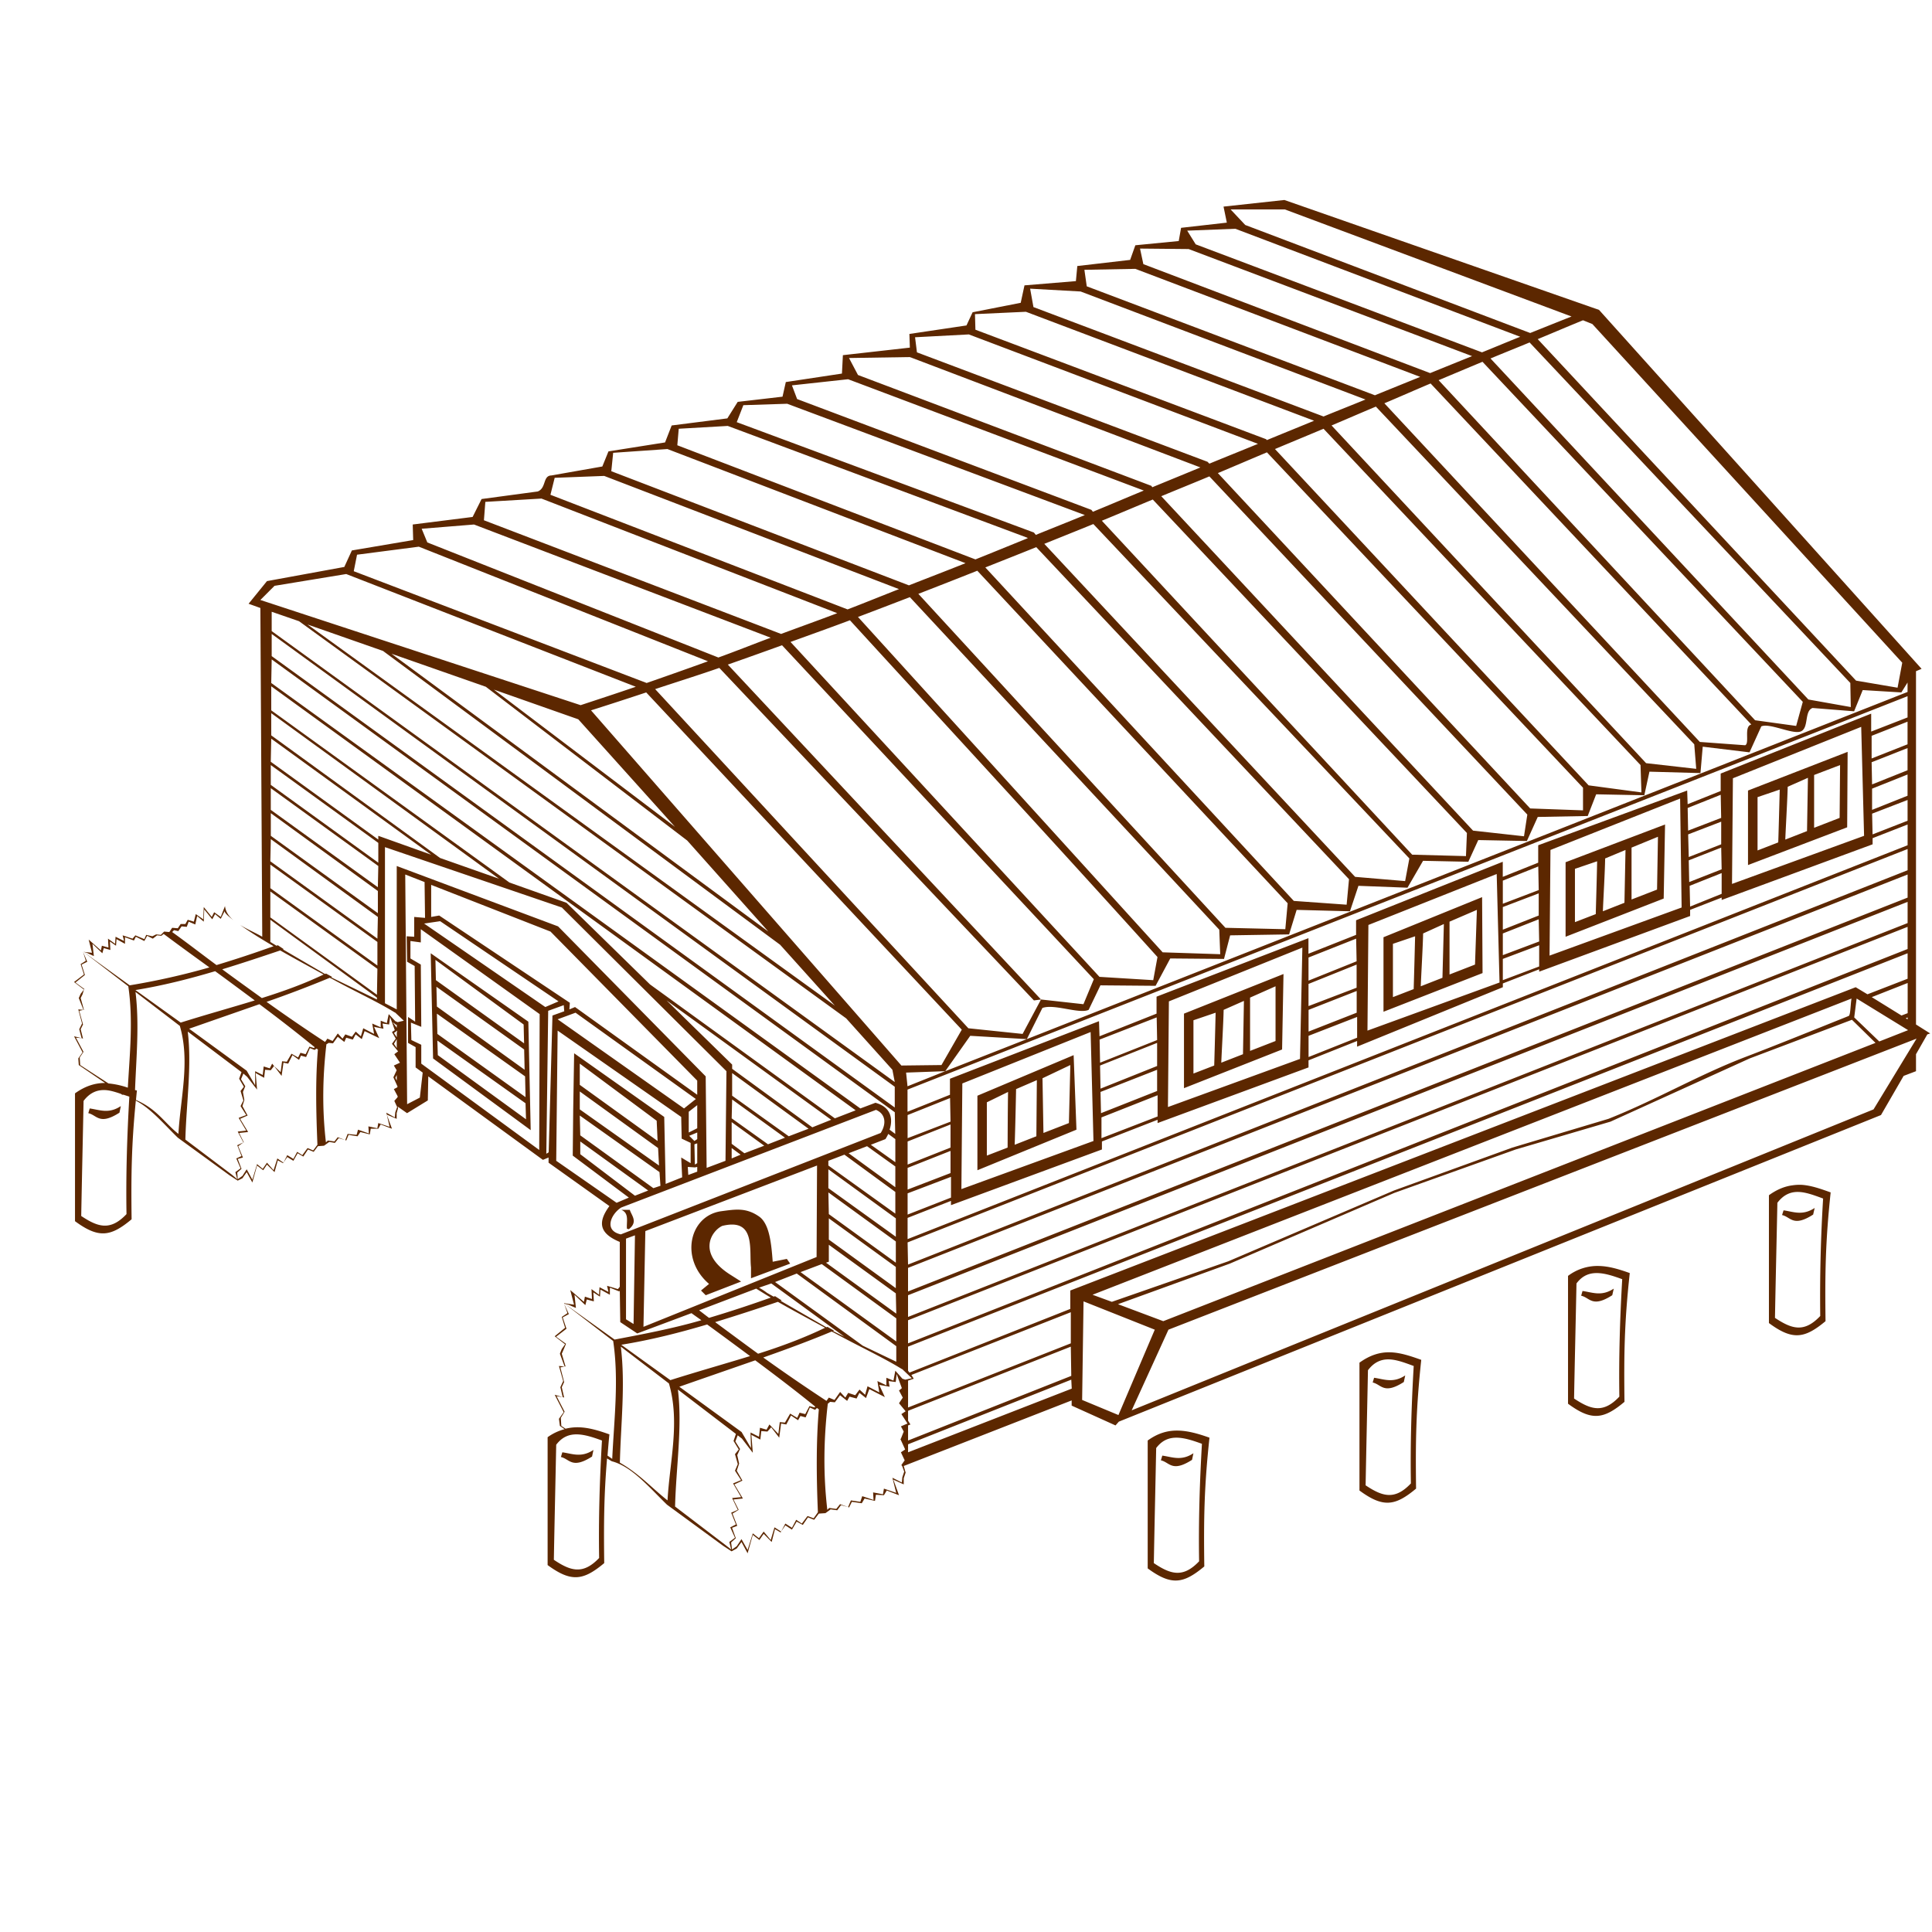 <svg xmlns="http://www.w3.org/2000/svg" viewBox="0 0 128 128" version="1.0"><path d="M85.094 13.25l-4.032.438.219 1.062-3.031.344-.156.875-2.875.281-.344.969-3.5.406-.094 1-3.406.281-.25 1.156-3.187.626-.407.874-3.781.563.031.906-4.437.5-.063 1.219-3.719.562-.218.969-2.969.344-.687 1.094-3.688.469-.438 1.124-3.75.594-.406 1-3.375.594c-.582.015-.324.837-.906 1.062l-3.719.5-.594 1.188-3.968.5.031 1.031-4.063.688-.5 1.093-5.124.938-1.219 1.5.781.281.125 21.781c-.476-.274-1.01-.499-1.469-.781.565.401 1.285.864 2.219 1.407a75.775 75.775 0 01-3.781 1.25c-.982-.725-1.942-1.472-2.938-2.188l.125-.125.281.063.219-.313.344.031.125-.344.438.188.124-.562.438.374.031-.812.531.656.188-.344.375.313.281-.563c-.106.101.152.339.563.657-.306-.255-.516-.551-.563-.938l-.281.719-.437-.312-.157.312-.531-.656-.031.812-.5-.344-.125.5-.406-.124-.157.281h-.312l-.188.281-.375-.031-.187.281-.344-.031-.219.219-.312-.032-.25.125-.407-.093-.125.281-.593-.25-.188.219-.656-.219.094.375-.563-.282-.031.469-.469-.343.031.593-.437-.125-.063.313-.812-.719.219.875-.563-.063.219.063.469.219-.094-.813.656.625.094-.344.437.126-.03-.563.405.281.032-.437.562.312v-.437l.594.218.125-.25.562.282L9.75 62l.375.188.281-.219.282.031.156-.125c1.018.762 2.023 1.488 3.031 2.219a46.829 46.829 0 01-5.281 1.187L5.53 63.062 8.5 65.344c.332 2.239.094 4.48-.031 6.718a5.413 5.413 0 00-1.282-.281l-1.875-1.219-.03-.5.25-.374-.5-.938.374.031-.5-.125.563 1.063-.282.406.032.437 1.75 1.188c-.654-.004-1.322.198-2 .688v8.468c1.566 1.155 2.364 1.034 3.75-.125-.038-2.9-.007-4.972.281-7.875.012.008.019.025.031.032.965.506 1.831 1.541 2.75 2.437l3.438 2.5.531.344.312-.157.282-.406.375.688.312-1.125.407.312.25-.375.5.5.218-.781.344.187.031-.031-.406-.281-.25.781-.437-.5-.282.407-.375-.313-.312 1.031-.375-.687-.282.437-.312.219-.031-.437.281-.25-.25-.657.344-.093-.313-.75.344-.25-.406.187.281.719-.344.156.282.656-.344.25.125.469-.375-.313-3.063-2.312c.061-2.39.437-4.89.157-7.156L16 71.031l-.156.438.312.531-.218.281.187.625-.187.375.374.594-.5.187.5.844-.562.063.375.719h.031l-.312-.626.594-.062-.532-.875.5-.219-.344-.625.126-.406-.094-.531.156-.375-.281-.469.156-.375.25.219.656.844-.093-1.094.562.312.062-.531.376.031.218-.281-.125-.156-.156.312-.406-.125-.063.563-.5-.25v.937l-.562-.968-3.813-2.782c1.542-.54 3.113-1.086 4.657-1.625a109.89 109.89 0 013.656 2.844l-.032.063-.312-.094-.25.5-.344-.094-.156.312-.438-.25-.312.532-.312-.032-.094.719-.438-.406.5.656.125-.875.313.063.281-.563.437.313.126-.281.343.093.25-.593.313.124.125-.093c.038.031.055.031.093.062-.169 2.021-.121 4.162-.031 6.313l-.281.375-.375-.157-.344.469-.343-.219-.25.469-.407-.25-.25.5.25-.375.407.25.281-.5.375.219.312-.469.375.156.281-.374.407-.032.343-.25.376.063.25-.313.437.125-.5-.187-.219.281-.437-.063-.125.126c-.256-2.201-.222-4.327.031-6.5l.156-.094.281.031.313-.437.437.343.126-.281.437.125.187-.344.407.313.187-.532.969.469-.344-.75.625.125-.062-.344.437.063.063-.5.312.875-.187.125.25.437-.25.344.406.5-.25.188.375.562-.406.188.187.312-.219.469.282.625-.063.062-.187.094.25.469v.063l-.219.25.187.406-.124.344-.032.343-.562-.312.031.125.656.281v-.375l.094-.344-.031-.094.625.438 1.375-.844.031-1.594 7.594 5.532.375-.156v.343l4.031 2.875c-.813 1.104-.643 1.824.687 2.375v2.969l-.124.156-.719-.218.093.406-.593-.313-.031.5-.5-.375.031.656-.469-.156-.062.344-.907-.781.25.969-.625-.094h-.031v.031h.031l.25.063.5.218-.094-.875.719.688.094-.375.469.125-.032-.594.438.281.031-.468.625.343v-.469l.625.25.031-.062.032 2.094 1.125.75L45.812 87c.216.16.441.312.657.469-1.888.549-3.821.914-5.75 1.281l-3.313-2.375 3.219 2.469c.386 2.605.058 5.207-.063 7.812l-.312-.218c.04-.459.07-.901.125-1.407-.698-.249-1.357-.451-2.031-.469a3.361 3.361 0 00-.875.094l-.281-.187-.032-.531.25-.407-.531-1.031.406.062-.531-.156.594 1.156-.313.438.063.469.312.219a3.333 3.333 0 00-1.125.531v8.471c1.567 1.15 2.364 1.03 3.75-.13-.033-2.58-.018-4.505.188-6.935l.312.187c1.323.342 2.453 1.702 3.657 2.876l3.718 2.722.563.37.343-.19.313-.43.406.75.344-1.22.437.34.282-.41.531.54.219-.85.375.22.031-.06-.438-.28-.25.84-.468-.56-.313.44-.406-.32-.344 1.1-.406-.72-.313.47-.312.22-.062-.47.312-.28-.25-.69.344-.13-.313-.81.407-.25-.344-.686.625-.063-.563-.937.532-.25-.376-.656.157-.469-.125-.563.187-.406-.312-.5.156-.406.281.218.719.938-.094-1.188.594.313.063-.563.406.032.25-.282.531.688.125-.938.344.063.312-.594.469.313.156-.282.344.094.281-.656.344.156.125-.125c.041.034.084.06.125.094-.184 2.188-.16 4.484-.062 6.815l-.282.4-.406-.15-.375.5-.375-.25-.281.53-.438-.28-.281.53.281-.41.438.28.312-.53.407.22.343-.5.407.16.312-.41.438-.03.343-.25.438.06.25-.341.469.125-.532-.188-.25.313-.468-.063-.126.124c-.277-2.381-.242-4.677.032-7.03l.156-.125.312.031.344-.468.469.374.156-.281.469.125.188-.375.437.344.219-.594 1.031.531-.375-.812.688.125-.063-.375.469.062.062-.531.344.938-.188.156.25.469-.25.375.438.531-.281.188.406.624-.437.188.187.344-.187.468-.032.032.313.687-.281.188.25.531-.219.312.062.094.125.344-.125.375-.031.344-.625-.313.25 1-.813-.281L58.5 99l-.656-.125.031.5-.75-.25L57 99.5l-.625-.094-.187.438.062.031.188-.375.656.094.187-.313.688.157.062-.407.531.031.188-.312.812.312-.374-1.031.687.313v-.406l.125-.376-.125-.437L71 92.781v.344l2.906 1.313.219-.25 50.495-20.313 1.5-2.594.82-.312v-1.125l.75-1.313.19-.062-.94-.594V44.469l.37-.157-21.37-23.781-20.846-7.281zM37.281 92.562l.094.032-.156-.688.156-.344-.25-.968.281-.063-.375-.031.281 1-.187.406.156.656zm.125-2.031h.063l-.25-.843.125-.282.156-.375-.656-.469.687-.531-.25-.75.407-.219-.313-.687.219.625-.375.25.219.719-.688.562.688.531-.219.313-.125.313.312.843zM25.625 73.844l.187.812-.75-.25-.062.344-.594-.125.032.469-.719-.25-.094.344-.594-.063-.156.406.063.031.156-.374.594.093.187-.281.625.156.062-.375h.5l.157-.281.75.281-.344-.937zM5.406 68.781l.094.031-.156-.624.156-.313-.25-.906.281-.063-.344-.031.25.937-.187.376.156.593zm.125-1.875h.031l-.218-.781.125-.25.093-.313-.218.282-.125.281.312.781zm.031-1.344l.032-.031L5 65.094l.625-.5-.219-.688.375-.187-.281-.657.187.594-.343.219.218.687-.656.5.656.5zM81.53 13.875h3.594l18.995 7.094c-.91.359-1.83.73-2.74 1.093L82.5 14.906l-.969-1.031zm.313 1.281l18.876 7.156c-.848.337-1.686.692-2.532 1.032l-18.969-7.156-.563-.907 3.188-.125zm-6.313 1.313l3.22.031 18.78 7.094c-.928.373-1.854.748-2.78 1.125l-19-7.219-.22-1.031zm-.312 1.343l18.875 7.157c-1 .407-2 .809-3 1.219L72 18.969l-.156-1.094 3.375-.063zm-6.969 1.313l3.344.187 18.875 7.157c-.926.379-1.856.744-2.78 1.125l-19.22-7.25-.219-1.219zm-.28 1.531l19.092 7.219c-1.04.429-2.084.851-3.124 1.281l-.063-.062-19.25-7.25-.03-1.032 3.374-.156zm36.91.563l.62.25 20.53 22.437-.31 1.656-2.75-.468-21.09-22.625c1-.415 1.99-.839 3-1.25zm-40.692.937l19.156 7.25c-1.07.443-2.148.87-3.219 1.313L80 30.594l-19.25-7.25-.125-1 3.563-.188zm37.152.532l21.25 22.562.03 1.594-2.81-.5L98.75 23.75c.863-.36 1.73-.705 2.59-1.062zm-41.059.968l19.25 7.313c-1.062.439-2.125.874-3.187 1.312l-.063-.093-19.437-7.344-.594-1.125 4.031-.063zm37.938.313L119.44 46.5l-.44 1.594-2.72-.375-20.968-22.531c.97-.406 1.938-.815 2.907-1.219zm-42.03 1.156L75.78 32.5c-1.127.464-2.247.945-3.375 1.406l-.094-.125-19.5-7.343-.343-.907 3.72-.406zm38.592.281L116.03 48c-.52.127-.09 1.248-.41 1.375l-3-.219-20.902-22.437c1.022-.43 2.04-.884 3.062-1.313zM52.155 26.75l19.72 7.375c-1.08.442-2.17.874-3.25 1.313l-.126-.157-19.688-7.312.438-1.125 2.906-.094zm39 .188l21.094 22.374.13 1.626-3.32-.376-20.84-22.374c.978-.413 1.957-.839 2.936-1.25zm-42.937 1.281l19.843 7.406.032.031c-1.155.468-2.312.944-3.469 1.406L44.874 29.5l.094-1.094 3.25-.187zm39.47.187l21.001 22.282.06 1.812-3.5-.469L84.47 29.75c1.074-.451 2.143-.892 3.218-1.344zm-43.47 1.344l19.75 7.562c-1.247.498-2.5.979-3.75 1.469L40.5 31.219 40.624 30l3.594-.25zm39.72.219l20.941 22.219v1.5l-3.5-.126-20.692-22.218c1.088-.455 2.162-.919 3.25-1.375zM40.03 31.531l19.531 7.5c-1.137.444-2.266.907-3.406 1.344l-19.687-7.594.281-1.125 3.281-.125zm40.094.031l21.065 22.407-.22 1.437-3.376-.375-20.656-22.156c1.058-.439 2.13-.871 3.187-1.313zm-44.25 1.469l19.594 7.594c-1.237.472-2.479.913-3.719 1.375l-19.688-7.531.094-1.219 3.72-.219zm40.5.063l20.813 22.094-.063 1.531-3.563-.094L73 34.5c1.125-.461 2.252-.942 3.375-1.406zm-3.937 1.625l20.937 22.156-.28 1.5-3.314-.281-20.593-22.063c1.084-.437 2.167-.87 3.25-1.312zm-41.032.031l19.656 7.5c-1.16.43-2.304.893-3.468 1.312l-19.282-7.624-.374-.907 3.468-.281zm-3.656 1.469l19.156 7.593a369.48 369.48 0 01-4.062 1.438l-19.406-7.406.218-1.094 4.094-.531zm40.906.031l20.72 22-.157 1.688-3.5-.25L65.28 37.594c1.127-.447 2.251-.891 3.375-1.344zm-3.906 1.562l20.562 22.032-.156 1.718-3.968-.093-20.344-22.125a544.84 544.84 0 003.906-1.532zm-41.812.219L42.124 45.5c-1.212.416-2.439.817-3.656 1.219L17.25 39.75l.938-.938 4.75-.781zm37.343 1.531l20.5 22.032.063 1.625-3.813-.125-20.187-22.219c1.15-.433 2.291-.871 3.437-1.313zM18 40.531l1.811.625 36.25 26.313 3.063 3.406.156.813L18 41.812v-1.281zm38.311.563c6.766 7.394 13.671 14.875 20.376 22.312l-.282 1.532-3.562-.219-20.469-22.188c1.312-.477 2.631-.947 3.937-1.437zm-35.937.281l5 1.75 26.313 19.469 3.624 4.031-34.937-25.25zM18 42L59.28 72v1.375L18 43.469V42zm33.812.75l20.657 22.125-.688 1.656-2.812-.312L67.75 68.5l-3.594-.375-20.75-22.469c1.415-.472 2.843-.915 4.25-1.406L68.5 66.281l.47-.062-20.75-22.188c1.197-.42 2.398-.849 3.592-1.281zm-25.874.562l6.25 2.188L45.53 55.688l5.375 6.031-24.968-18.407zM18 43.688l41.281 30 .031 1.437-.374-.281c.258-.777.04-1.52-.938-1.782l-1 .376L17.97 45.25l.03-1.562zm108.38 1.531v.625l-58.349 23-5.406 2.125-2.5 1-.094-.907 2.594-.093 1.656-2.344 3.75.219 1.031-2.063c.793-.289 2.43.415 3.063.125l.781-1.625 3.656.031.97-1.812 3.562.031.406-1.562 3.906-.063.5-1.625 3.532.094.562-1.687 3.25.124 1.031-1.781 3 .063.657-1.438 3.222.063.72-1.594 3.31-.063.56-1.437 3.19.063.34-1.563 3.38.094.15-1.75 3.1.375.78-1.719c.55-.24 2.04.531 2.59.344.59-.198.23-1.364.81-1.563l2.75.219.57-1.406 2.56.156.41-.656zm-108.41.25l38.72 28.093-1.377.532-12.25-8.875-5.53-5.407-3.782-1.343-15.78-11.407v-1.593zm14.75.219l5.593 1.968 6.407 7.125-12-9.093zm10.093.187L63.72 68.219l-1.344 2.343-2.656.032-20.563-23.532c1.224-.389 2.438-.783 3.656-1.187zm83.568.25v1.406l-2.41.938v-1.188L114 51.25v1.156l-2.19.875-.03-.906L101.91 56v1.156l-2.348.938v-1l-9.718 3.875v.969l-3.156 1.25v-1.032l-10.063 3.875v1.125l-3.78 1.5-.033-1-9.874 3.813v1.062l-2.813 1.125v-1.468l66.255-26.063zM17.97 47.25l15.093 10.969-3.906-1.375-11.187-8.125V47.25zm108.41.562v1.5l-2.38.938v-1.5l2.38-.938zm-3.07.344l.19 7.219-8.75 3.187.06-7 8.5-3.406zm-105.34.782l10.593 7.687-3.5-1.25v.25l-7.124-5.156.031-1.531zm108.41.624v1.469l-2.35.938L124 50.5l2.38-.938zm-3.97.25l-6.6 2.563v4.937l6.57-2.5.03-5zm-104.47.876l7.124 5.156v1.312L17.94 52v-1.312zm103.97 0l-.03 3.5-1.69.656v-3.5l1.72-.656zm4.47.624v1.407l-2.35.937V52.25l2.35-.938zm-6.6.219l-.06 3.531-1.44.563c.03-.785.14-2.661.16-3.5l1.34-.594zm-101.84.688l7.124 5.156-.03 1.406-7.094-5.125v-1.437zm99.972.093c-.03 1.137-.09 3.415-.1 3.5l-1.37.532v-3.532l1.47-.5zm-3.91.344l.03 1.532-2.19.843-.03-1.5 2.19-.875zm-2.69.25l.1 7.219-8.75 3.187.06-7 8.59-3.406zm15.07.094v1.375l-2.32.906-.03-1.375 2.35-.906zm-108.44.875l7.093 5.156V60.5l-7.093-5.125v-1.5zm96.092.563v1.5l-2.15.843-.04-1.5 2.19-.843zm-3.72.187l-6.59 2.5v4.937l6.5-2.531.09-4.906zm16.07 0V56L60.13 82.094v-1.406l2.875-1.126v.282l10-3.688v-.531l3.688-1.437v.218l10-3.687v-.469l3.218-1.281v.375l9.656-3.938v-.25l2.408-.937v.156l10-3.687v-.407l2.09-.812v.156l10-3.687v-.407l2.32-.906zm-16.54.813l-.06 3.5-1.69.656v-3.438l1.75-.718zm-91.902.156l7.093 5.156-.03 1.438-7.095-5.126.032-1.468zm7.562.531l11.72 4 10.905 10.844-.063 5.937-1.25.469-.062-6.063-9.78-9.937-10.689-4v9.5l-.78-.406V56.125zm88.53.031l.03 1.438-2.15.844-.03-1.438 2.15-.844zm12.35.094v1.406L60.16 83.781l-.03-1.469 66.254-26.062zm-18.69.062l-.07 3.5-1.43.563c.03-.785.14-2.661.15-3.5l1.35-.563zm-1.88.75c-.02 1.137-.09 3.415-.09 3.5l-1.38.532v-3.532l1.47-.5zm-87.904.219l7.094 5.125v1.563l-7.094-5.125v-1.563zm84.004.125l.03 1.563-2.378.906v-1.531l2.348-.938zm12.15.438v1.375l-2.09.843-.03-1.374 2.12-.844zm-14.904.062l.188 7.188-8.75 3.187.062-7 8.5-3.375zm-72.312.032l1.281.5.031 2.374-.718-.062v1.312l-.5-.031.031 1.688.5.281.031 3.688-.469-.313v1.719l.5.281v1.344l.47.343-.189 1.657-.843.437-.125-15.218zm99.536 0v1.531L60.16 85.562V84l66.224-26.062zm-97.818.687l7.907 3.094 9.72 9.875v.937l-8.095-5.812-.375.156.031-.437-8.656-5.782-.532.094v-2.125zm-10.656.437l7.094 5.126-.03 1.718-7.064-5.125v-1.719zm84.034.126v1.468l-2.378.938v-1.5l2.378-.906zm-3.752.25l-6.532 2.656v4.937l6.563-2.562-.03-5.031zm28.192.312v1.406L60.16 87.25v-1.438l66.224-26.062zm-28.536.531l-.125 3.625-1.688.656v-3.5l1.813-.781zm4.096.625l.03 1.469-2.408.906v-1.437l2.378-.938zm-84.034.032l7.063 5.156v.125l-2.969-1.438-.062-.031c.02-.008.042-.023.062-.031l-.406-.219-.063.031-2.78-1.625c.02-.007.01-.024.03-.031l-.375-.25-.094.031-.406-.25v-1.468zm11.25.093l7.844 5.313-.875.375-8.03-5.531 1.061-.157zm66.5.188l-.094 3.562-1.437.563c.03-.785.14-2.661.156-3.5l1.375-.625zm30.724.187v1.469L60.16 89v-1.531l66.224-26.063zm-98.505.156l7.875 5.626-.03 9-7.814-5.719v-1.25l-.656-.313-.03-1.156.686.281-.03-4.125-.688-.406v-1.156l.687.094v-.876zm65.875.469a534.913 534.913 0 01-.094 3.5l-1.375.531v-3.531l1.47-.5zm-3.906.157l.031 1.5-3.187 1.281v-1.531l3.156-1.25zm12.126.437v1.406l-2.408.907v-1.407l2.408-.906zm-15.689.156l-.156 7.375-8.75 3.188.063-7 8.843-3.563zm-67.719.188c.907.519 1.871 1.043 2.876 1.593-1.274.614-2.659 1.111-4.094 1.563-.88-.638-1.754-1.263-2.625-1.906 1.285-.393 2.578-.823 3.843-1.25zm9.97.187l.156 6.969 6.468 4.75-.156-7.187-6.469-4.532zm97.848 0v1.688l-2.66 1.031-.78-.469L70.91 85.5v1.219l-10.656 4.219-.094-.126v-1.593l66.224-26.063zm-97.536.438l5.844 4.281.031 1.25-5.844-4.187-.03-1.344zm61.031.312v1.532l-3.187 1.218v-1.468l3.187-1.282zm-75.625.438c.871.632 1.748 1.288 2.625 1.937-1.623.498-3.296.959-4.906 1.469l-3-2.156c1.82-.295 3.582-.745 5.281-1.25zm70.781.187l-6.593 2.625v4.938l6.5-2.563.093-5zm-63.187.25c.057.031.13.063.187.094 1.48.808 3.036 1.528 4.094 2.187.017.011.045.021.063.032l.562.531-.406.094-.156-.063-.438-.468-.125.593-.406-.156v.437l-.563-.25.125.688-.719-.375-.156.531-.344-.312-.25.344-.437-.157-.187.281-.313-.343-.344.5-.343-.157-.157.219a113.178 113.178 0 01-3.875-2.656 77.158 77.158 0 004.188-1.594zm104.54.344v2l-.41.156-1.97-1.219 2.38-.937zm-41.88.219v3.625l-1.688.656v-3.531l1.688-.75zm-55.594.031l5.813 4.156.031 1.344-5.812-4.187-.032-1.313zm60.97.281v1.438l-3.188 1.25v-1.438l3.187-1.25zm-80.907.063l2.938 2.25c.69 2.359.04 4.766-.094 7.156-.947-.75-1.398-1.633-2.812-2.25.02-.215.038-.4.062-.625-.041-.015-.084-.017-.125-.031.082-2.175.294-4.357.031-6.5zm113.69.437c-.07.387-.06 1.106-.19 1.156-2.13.855-4.7 1.898-6.85 2.719-3.11 1.192-5.87 2.826-9.06 4.094l-6.37 1.906-7.846 2.844-10.969 4.687-7.719 2.688-1.28-.469 50.284-19.625zm.34 0l3.41 2.094-1.91.75-1.66-1.594.16-1.25zm-78.844.125l10.906 7.907-1.25.5-5.312-3.876v-.281l-4.344-4.25zm38.25.031l-.062 3.532-1.438.562c.03-.785.141-2.661.156-3.5l1.344-.594zm-45.062.282l.031.406-.78.281-.25 9.063-.157.094.124-9.469 1.032-.375zm.781.5l7.97 5.718-.783.626-8.374-5.907 1.187-.437zm42.406 0c-.024 1.136-.09 3.414-.093 3.5l-1.376.531v-3.531l1.47-.5zm-51.593.062l5.843 4.156.031 1.376-5.843-4.188-.03-1.344zm60.968.219v1.375l-3.218 1.281v-1.406l3.218-1.25zm-13.28.031l.03 1.5-3.78 1.5-.032-1.531 3.781-1.469zm49.754 0v.125l-.13-.062.13-.063zm-3.69.156l1.56 1.532L77.07 87.531l-3-1.125 7.407-2.687 10.906-4.688 8.035-2.875 6.28-1.844 9.22-4.187 6.78-2.563zm-96.69.157l.25.187.031-.031v.219l-.28-.375zm.312.562l-.03.157v.281l-.188-.281.218-.157zm10.626 0L45.132 74l.031 1.438.594.281v1.343l-.625-.374.063 1.312-1.094.438L44.007 74l-5.969-4.219-.062 3.75v.063l-.03 2.968 3.717 2.782-.812.344-4-2.782.094-8.625zm35.312.094l.188 7.219-8.75 3.187.062-7 8.5-3.406zm54.72.437l-2.85 4.688-49.15 19.938 2.436-5.344 49.564-19.282zm-100.69.032v.594l-.187-.282.187-.312zm2.688.094l5.843 4.156.032 1.062-5.844-4.25-.03-.968zm47.687.156v1.531l-3.75 1.5-.03-1.531 3.78-1.5zm-5.53.812l-6.376 2.688v4.937l6.562-2.687-.187-4.938zm-32.72.563l5.094 3.781.062 1.344-5.156-3.719v-1.406zm32.5.093l-.094 3.844-1.687.656-.063-3.624 1.844-.876zm5.75.313v1.406l-3.718 1.469-.032-1.406 3.75-1.469zm-28.156.219l5.062 3.687-1.312.5-3.75-2.687v-1.5zm-22.219.125v.375l-.093-.188.093-.187zm42.407.343l-.032 3.719-1.437.563c.03-.785.078-2.849.093-3.688l1.376-.594zm-61.782.657c.343.005.718.122 1.094.25l.094.062h.094c.126.046.246.078.375.125-.15 2.594-.232 5.184-.188 7.782-1.071 1.133-1.896.86-3 .124.049-2.67.108-5.14.156-7.624.397-.527.862-.727 1.375-.719zm31.5.093l5.188 3.75.062 1.157-5.25-3.719v-1.188zm28.375.032c-.024 1.136-.028 3.602-.03 3.687l-1.376.531v-3.531l1.406-.687zm9.907.218v1.407l-3.719 1.437v-1.375l3.72-1.469zm-13.75.188l.031 1.562-2.844 1.094v-1.531l2.813-1.125zm-14.438.094l3.5 2.531-1.125.437-2.406-1.718.031-1.25zm-2.312.375v1.531l-.563.281v-1.375l.563-.437zm-38.188.062c-.808.536-1.41.246-2.062.157l-.094.312c.581.128.728.821 2.063-.031l.093-.438zm50.031.25c.625.264.711.902.313 1.531l-17.219 6.719c-1.16-.253-.637-1.366.031-1.781l16.875-6.469zm-19.625.375l5.282 3.75.062.906-.469.157-4.843-3.5-.032-1.313zm10.063.438l2.156 1.562-1.313.5-.843-.625v-1.437zm14.5.156v1.531l-2.844 1.125v-1.531l2.844-1.125zm-16.78.531v.438l-.189.125-.344-.344.532-.219zm12.655.094l.468.344V77l-1.624-1.156.968-.375c.073-.111.134-.23.188-.344zm-20.406.5l4.5 3.25-.876.344-3.624-2.75v-.844zm7.75.125v1.312l-.157.094-.03-1.344.187-.062zm11.25.188l1.874 1.343v1.375l-3.093-2.25 1.22-.468zm-8.969.124l.593.438-.593.25v-.688zm14.5.188v1.469l-2.844 1.093v-1.437l2.844-1.125zm-7.03.25l3.373 2.469v1.437l-4.437-3.187v-.313l1.063-.406zm-1.814.719l-.03 6.062-11.47 4.625.125-6.344 11.375-4.343zm-8.563.093l.47.032.156-.032v.313l-.594.219-.032-.532zm9.313.157l4.47 3.25v1.219l-4.47-3.219v-1.25zm8.125.5v1.375l-2.875 1.125v-1.407l2.875-1.093zm56.38.531a3.17 3.17 0 00-.63.031c-.51.065-1.04.277-1.56.657v8.468c1.56 1.155 2.36 1.034 3.75-.125-.04-3.125-.01-5.247.34-8.531-.65-.234-1.28-.456-1.9-.5zm-.26.469c.52.008 1.08.225 1.66.437a106.32 106.32 0 00-.19 7.782c-1.07 1.133-1.89.86-3 .124.05-2.67.11-5.14.16-7.624.4-.527.86-.727 1.37-.719zM54.881 79l4.47 3.25v1.406l-4.439-3.218-.03-1.438zm65.345 1.031c-.81.536-1.41.246-2.06.157l-.1.312c.58.128.73.821 2.06-.031l.1-.438zm-72.47.219c-2.088.315-2.729 3.15-.78 4.812l-.532.438.312.312 2.344-.906-.688-.437c-2.257-1.414-1.29-2.911-.562-3.25 2.236-.549 1.776 1.582 1.906 2.75v.719l2.594-.969-.219-.313-.937.188c-.09-1.187-.21-2.519-.907-3-.872-.605-1.573-.47-2.53-.344zm-6.594-.094c.545.218.331.793.375 1.25l.125.032c.625-.489.181-.9.063-1.282h-.563zm13.75.563l4.438 3.219v1.406l-4.438-3.219v-1.406zm-12.844 1.125l-.093 5.875-.5-.313v-5.344l.593-.218zm12.844.625l4.438 3.219.031 1.343-4.656-3.375.187-.062v-1.125zm-.468 1.281l4.937 3.594v1.531l-6.344-4.594 1.407-.531zm51.502.125a3.234 3.234 0 00-2.06.656V93c1.56 1.155 2.36 1.033 3.74-.125-.04-3.125-.01-5.247.35-8.531-.7-.25-1.36-.452-2.03-.469zm-.13.469c.52.008 1.08.194 1.66.406-.15 2.594-.23 5.184-.19 7.781-1.07 1.134-1.89.861-3 .125.05-2.67.11-5.14.16-7.625.39-.526.86-.695 1.37-.687zm-53.029.031l6.594 4.813v1.031l-2.219-1.063-5.812-4.218 1.437-.563zm-1.687.656l4.844 3.531-.688-.343-.062-.031c.021-.009.041-.023.062-.032l-.438-.25-.062.032-3.03-1.75c.021-.008.04-.024.061-.032l-.437-.281c-.03.011-.063.02-.094.031l-.438-.25a4.416 4.416 0 00-.53-.344l.812-.281zm-1 .344c.31.191.616.389.968.594a81.43 81.43 0 01-4.093 1.343c-.22-.162-.436-.335-.657-.5l3.782-1.437zm56.816 0c-.81.536-1.41.246-2.07.156l-.09.313c.58.128.73.82 2.06-.032l.1-.437zm-35.129.844l4.72 1.875L74.1 93.75l-2.406-1 .093-6.531zm-20.25.031c.981.563 2.038 1.123 3.125 1.719-1.379.664-2.884 1.229-4.437 1.719-.953-.692-1.9-1.398-2.844-2.094 1.392-.426 2.786-.881 4.156-1.344zm19.407.688V89l-10.782 4.25v-1.781l.375-.125-.156-.25 10.563-4.156zm-24.094.812c.943.684 1.894 1.391 2.844 2.094-1.757.539-3.538 1.041-5.282 1.594l-3.25-2.344c1.97-.32 3.848-.797 5.688-1.344zm8.25.469c.061.033.126.06.187.093 1.601.875 3.292 1.661 4.438 2.376.02.011.044.019.062.031l.625.593-.437.094-.188-.062-.469-.532-.124.657-.469-.188v.5l-.594-.281.125.75-.78-.406-.158.562-.374-.344-.282.376-.468-.157-.188.313-.344-.375-.375.531-.375-.156-.156.218a122.295 122.295 0 01-4.188-2.874c1.538-.543 3.06-1.102 4.532-1.719zm-13.969 1l3.187 2.437c.748 2.554.052 5.163-.093 7.75-1.052-.833-1.885-1.776-3.157-2.5.062-2.565.373-5.156.063-7.687zm29.813 0l.031 1.937-10.813 4.282v-1l.156-.063-.156-.25v-.656l10.782-4.25zm21.156.375c-.674-.017-1.332.182-2.032.687v8.469c1.567 1.155 2.364 1.033 3.75-.125-.04-3.125-.01-5.247.344-8.531-.697-.25-1.388-.483-2.062-.5zm-.094.468c.514.009 1.076.226 1.656.438-.15 2.594-.23 5.184-.187 7.781-1.072 1.134-1.896.861-3 .125.05-2.67.107-5.14.156-7.625.396-.526.861-.727 1.375-.719zm-41.969.063c1.305.97 2.624 1.971 3.97 3.063l-.032.062-.344-.094-.28.532-.376-.094-.157.344-.468-.282-.344.594-.344-.031-.094.781-.593-.625-.188.344-.437-.125-.063.594-.562-.282.031 1.032-.625-1.063-4.125-3c1.67-.585 3.36-1.167 5.031-1.75zm43.063 1c-.809.536-1.41.246-2.063.156l-.093.313c.581.128.727.82 2.062-.032l.094-.437zm-22.125.281l.031.594-10.844 4.219v-.531l10.813-4.282zm-26.063.656L48.756 95l-.156.469.344.562-.25.313.187.656-.187.438.406.624-.532.219.532.907-.594.062.375.78-.437.19.312.78-.375.19.313.69-.376.28.126.5-.407-.32-3.312-2.528c.065-2.587.491-5.296.187-7.75zm33.156 2.719c-.674-.017-1.33.151-2.03.657v8.472c1.566 1.15 2.363 1.03 3.75-.13-.042-3.12-.013-5.246.343-8.53-.698-.249-1.388-.452-2.063-.469zm-39.843.25c.513.008 1.076.194 1.656.407-.15 2.594-.23 5.182-.187 7.782-1.072 1.13-1.897.86-3 .12.048-2.67.107-5.137.156-7.621.396-.526.861-.696 1.375-.688zm39.75.219c.513.008 1.076.194 1.656.406-.15 2.594-.23 5.184-.187 7.784-1.072 1.13-1.897.86-3 .12.048-2.67.107-5.138.156-7.622.396-.527.861-.696 1.375-.688zm-38.657.812c-.808.536-1.41.247-2.062.157l-.094.312c.581.128.728.821 2.063-.031l.093-.438zm39.75.219c-.808.536-1.41.246-2.062.157l-.094.312c.581.128.728.821 2.063-.031l.093-.438z" fill-rule="evenodd" fill="#5c2700"/></svg>